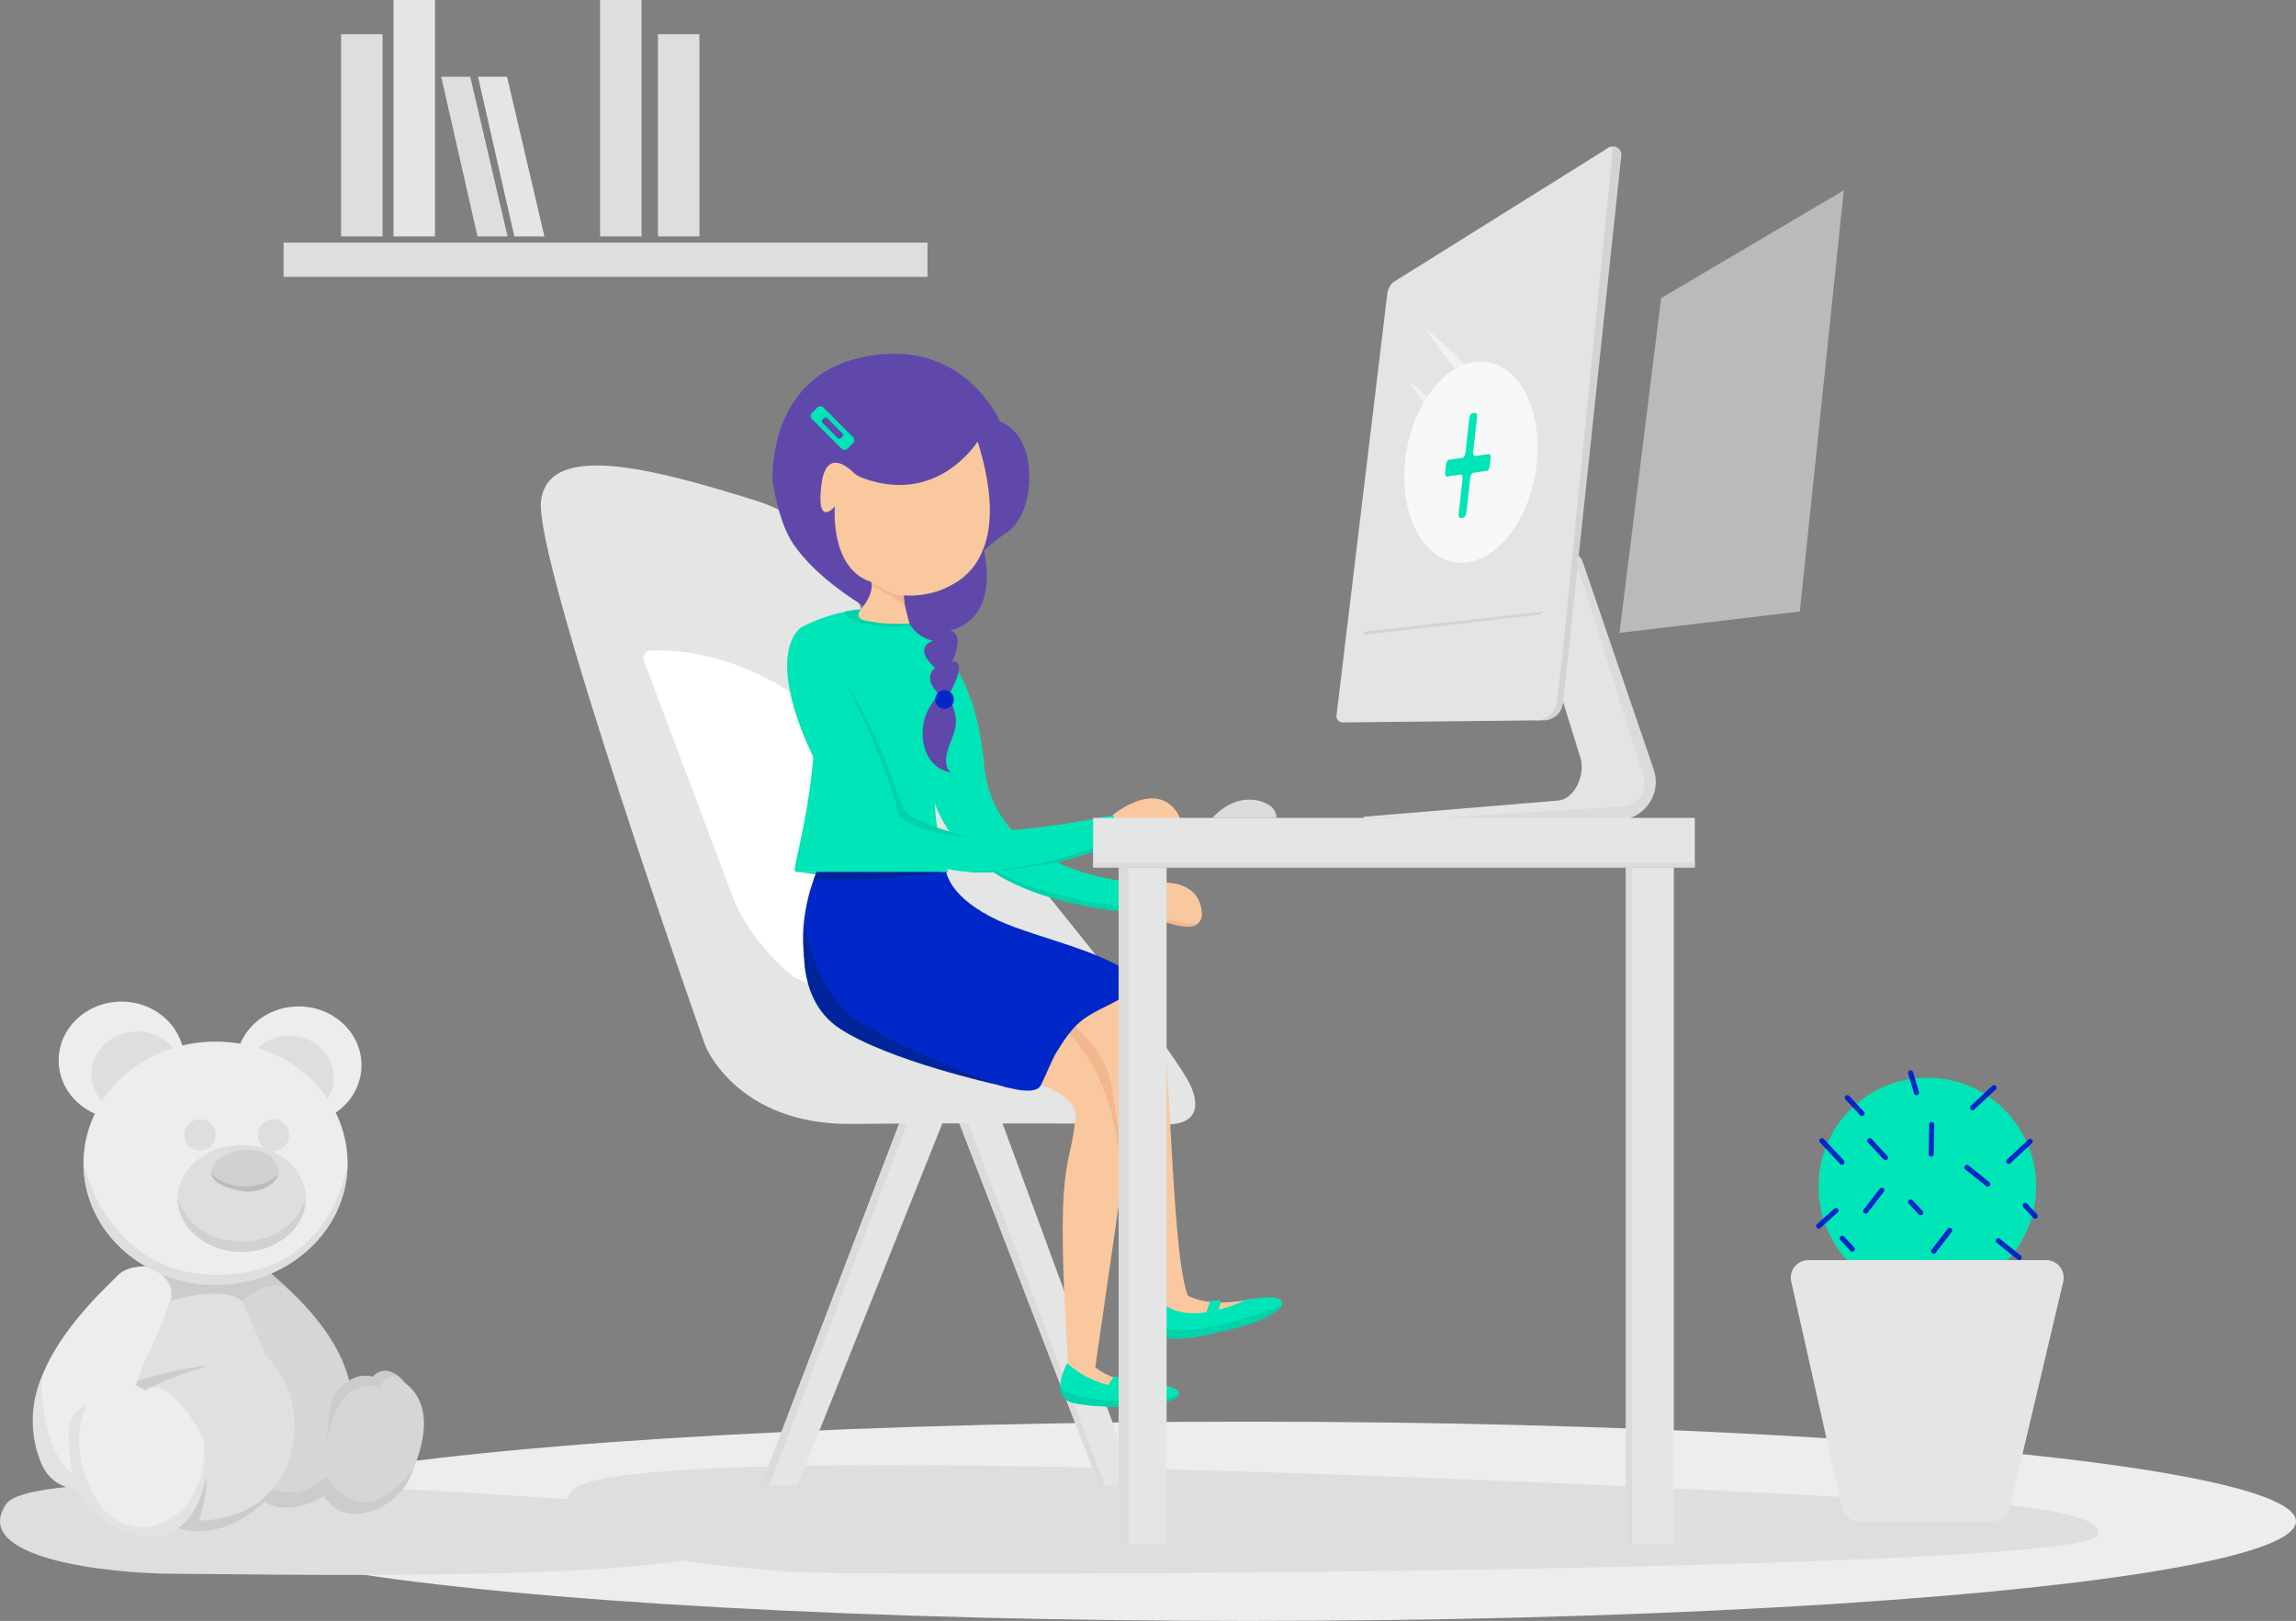 <?xml version="1.0" encoding="UTF-8"?> <svg xmlns="http://www.w3.org/2000/svg" width="897.924" height="633.913" viewBox="0 0 897.924 633.913"><rect x="0" y="0" width="897.924" height="633.913" fill="#808080" stroke="none"/><g id="Group_6" data-name="Group 6" transform="translate(-174.968 -150.38)"><path id="Path_1" data-name="Path 1" d="M639.42,656.969s7.637,5.209,25.285,1.388l-2.419,2.037-23.522,6.929-6.925-5.764Z" fill="#fac89f"></path><ellipse id="Ellipse_1" data-name="Ellipse 1" cx="409.791" cy="38.967" rx="409.791" ry="38.967" transform="translate(253.309 706.358)" fill="#ededed"></ellipse><path id="Path_2" data-name="Path 2" d="M892.034,735.62s109.09.464,103.248,15.18S513.291,767.268,483.6,765.047c-49.433-3.7-100.544-10.951-84.991-31.617C416.565,709.572,892.034,735.62,892.034,735.62Z" fill="#dedede"></path><path id="Path_3" data-name="Path 3" d="M406,737.408s55.424.5,52.455,16.485-188.5,11.947-215.212,11.947c-25.769,0-80.578-6.042-65.786-27.362C189.938,720.493,406,737.408,406,737.408Z" fill="#dedede"></path><g id="Group_1" data-name="Group 1"><rect id="Rectangle_1" data-name="Rectangle 1" width="251.816" height="13.382" transform="translate(285.873 245.267)" fill="#dedede"></rect><path id="Path_4" data-name="Path 4" d="M345.076,150.38h-16.22v92.454h16.22V150.38" fill="#e4e5e5"></path><path id="Path_5" data-name="Path 5" d="M324.581,163.761h-16.22v79.073h16.22V163.761" fill="#dedede"></path><path id="Path_6" data-name="Path 6" d="M425.878,150.38h-16.22v92.454h16.22V150.38" fill="#dedede"></path><path id="Path_7" data-name="Path 7" d="M448.5,163.761h-16.22v79.073H448.5V163.761" fill="#dedede"></path><path id="Path_8" data-name="Path 8" d="M373.268,180.387H361.914l14.193,62.447h11.76Z" fill="#e4e5e5"></path><path id="Path_9" data-name="Path 9" d="M358.873,180.387H347.519l14.193,62.447h11.76Z" fill="#dedede"></path></g><g id="Group_2" data-name="Group 2"><path id="Path_10" data-name="Path 10" d="M526.819,589.271,472.661,731.152h14.269l56.753-141.881Z" fill="#e4e5e5"></path><path id="Path_11" data-name="Path 11" d="M526.819,589.271,472.661,731.152h3.129l54.185-141.881Z" fill="#dbdbdb"></path><path id="Path_12" data-name="Path 12" d="M566.871,589.271l52.212,141.881H604.814L550.007,589.271Z" fill="#e4e5e5"></path><path id="Path_13" data-name="Path 13" d="M550.007,589.271l54.807,141.881h2.161L553.648,589.706Z" fill="#dbdbdb"></path><path id="Path_14" data-name="Path 14" d="M516.024,405.46s-4.933-46.6-45.308-59.252-81.238-23.35-84.156,0,64.211,213.065,64.211,213.065,12.161,31.133,57.4,30.647,120.153.005,120.153.005,19.458,2.913,12.648-14.113-88.534-114.543-88.534-114.543S506.3,414.7,516.024,405.46Z" fill="#e4e5e5"></path><path id="Path_15" data-name="Path 15" d="M429.578,404.773c9.066-.226,45.8.087,78.594,37.646,0,0,31.073,79.173,22.622,94.114-6.611,11.687-30.274,2.249-45.54-4.038a35.159,35.159,0,0,1-19.528-20.145L426.808,408.757A3.032,3.032,0,0,1,429.578,404.773Z" fill="#fff"></path></g><path id="Path_16" data-name="Path 16" d="M460.225,497.707s13.137,49.6,91.044,62.954,33.276,11.015,33.276,11.015l-89.85.158-47.787-74.127Z" fill="#e4e5e5"></path><path id="Path_17" data-name="Path 17" d="M621.49,506.648s25.9,13.759,23.344-.793-22.951-9.59-22.951-9.59Z" fill="#fac89f"></path><path id="Path_18" data-name="Path 18" d="M621.455,507.2s17.887,8.931,21.967,4.31c0,0-8.148,1.383-21.863-5.95Z" fill="#f1b78e"></path><path id="Path_19" data-name="Path 19" d="M546.559,435.815s1.969,15.1-11.483,22.48c0,0-10.291,1.773-12.8-.245C522.271,458.05,537.592,461.942,546.559,435.815Z" fill="#00d2a9"></path><path id="Path_20" data-name="Path 20" d="M545.738,491.421H487.17S530.326,497.774,545.738,491.421Z" fill="#00d2a9"></path><path id="Path_21" data-name="Path 21" d="M566.032,315.261S553.8,286.174,520.308,288.9c-43.417,3.54-43.136,43.709-43.254,48.717-.031,1.316,2.417,17.114,8.105,25.406,3.2,4.66,10.661,14.218,29.714,25.7,19.31,11.634,36.65-19.139,53.7-30.005C580.219,351.294,581.683,320.958,566.032,315.261Z" fill="#6048aa"></path><path id="Path_22" data-name="Path 22" d="M535.076,396.68s37.423,42.268,11.584,62.806l-5.645-4.228c-1.31,9.016.141,17.306,1.817,26.45l2.906,9.713H486.716a1.006,1.006,0,0,1-1-1.147c1.272-8.944,15.2-55.7,2.751-94.648,0,0,11.644-6.36,24.082-6.9C525.684,388.164,535.076,396.68,535.076,396.68Z" fill="#00e5b7"></path><path id="Path_23" data-name="Path 23" d="M530.2,393.432s25.617,9.275,29.592,55.651,64.577,46.732,64.577,46.732l-2.3,11.57s-83.964-1.447-84.636-60.568" fill="#00e5b7"></path><path id="Path_24" data-name="Path 24" d="M557.3,323.025s-15.659,25.5-45.492,14.073a8.909,8.909,0,0,1-3-1.9c-2.932-2.823-10.9-9.031-12.607,4.848-2.107,17.09,5.267,8.418,5.267,8.418s-2.107,24.282,14.221,29.485c0,0,1.58,4.047-4.214,10.985s19.19,5.313,19.19,5.313-3.388-11.673-1.808-11.094S576.786,385.465,557.3,323.025Z" fill="#fac89f"></path><path id="Path_25" data-name="Path 25" d="M622.1,507.385s-39.882-1.009-62.53-18.665c0,0,22.732,14.26,62.894,16.837Z" fill="#00d2a9"></path><path id="Path_26" data-name="Path 26" d="M570.41,572.671c11.115,1.869,13.648,2.578,14.007,2.847.244.182,11.75,4.622,11.2,11.246-1.912,22.947-8.468,12.765-2.761,99.675l9.044,8.369,14.485-100.122s-4.4-35.215-3.519-41.4c.388-2.715-7.754-8.291-17.007-13.691l-14.9-2.824-15.662,27.864,5.118,8.035" fill="#fac89f"></path><g id="Group_3" data-name="Group 3"><path id="Path_27" data-name="Path 27" d="M603,684.74s5.79,6.42,22.672,6.847L623.02,692.9l-16.638.21-11.288-5.877Z" fill="#fac89f"></path><path id="Path_28" data-name="Path 28" d="M623.22,691.447s13.619.341,12.729,4.25c-1.038,4.557-29.482,6.279-41.018,3.4-10.139-2.526-2.583-15.61-2.583-15.61S605.867,696.877,623.22,691.447Z" fill="#00e5b7"></path><path id="Path_29" data-name="Path 29" d="M635.522,696.422s-34.292,5.314-45.846-3.139c0,0,.36,4.97,5.255,5.819S628.315,703.172,635.522,696.422Z" fill="#00d2a9"></path><path id="Path_30" data-name="Path 30" d="M610.568,688.649s3.185.566,3.713.664-2.4,4.788-2.4,4.788l-4.606-.259Z" fill="#00e5b7"></path></g><path id="Path_31" data-name="Path 31" d="M515.687,377.949s8.3,5.88,12.932,5.231c0,0-.49.3.236,3.86,0,0-11.4-7.785-12.988-7.137v-.614a3.793,3.793,0,0,0-.062-.69Z" fill="#f1b78e"></path><path id="Path_32" data-name="Path 32" d="M588.421,542.964s27.155,18.212,27.155,38.428-2,32.682-2,32.682.358-51.727-31.745-67.285Z" fill="#f1b78e"></path><path id="Path_33" data-name="Path 33" d="M511.721,388.633s-3.524,3.389,1.621,4.414a61.353,61.353,0,0,0,17.321,1.2s1.177,3.293-19.914-.3a6.824,6.824,0,0,1-3.352-1.53c-1-.874-1.975-1.165-1.8-2.938C505.6,389.483,507.834,389.056,511.721,388.633Z" fill="#00d2a9"></path><path id="Path_34" data-name="Path 34" d="M585.01,543.655l10.873,8.474c7.24,7.1,12.914,14.593,14.167,25.107,0,0,1.253,9.549,2.32,14.445l17.848,76.286,10.4-8.581c-7.95-11.484-7.493-103.259-12.352-117.393-.989-2.876-5.433-6.675-11.887-10.9Z" fill="#fac89f"></path><path id="Path_35" data-name="Path 35" d="M614.364,478.661s29.32.654,20.5-11.2-24.813,1.746-24.813,1.746Z" fill="#fac89f"></path><path id="Path_36" data-name="Path 36" d="M614.453,485.94s20.12.255,21.688-5.706c0,0-6.658,4.9-22.205,4.508Z" fill="#f1b78e"></path><path id="Path_37" data-name="Path 37" d="M488.468,395.626s-20,11.537,15.126,70.428c0,0,25.119,30.873,66.7,24.79s44.155-15.2,44.155-15.2l-4.4-6.433s-66.642,14.372-83.4.564c0,0-5.752-34.394-17.652-54.892C503.389,405.22,496.851,394.056,488.468,395.626Z" fill="#00e5b7"></path><path id="Path_38" data-name="Path 38" d="M553.782,491.408s3.973,1.259,30.725-3.032a49.529,49.529,0,0,0,7.511-1.811c7.1-2.313,22.553-7.244,23.558-6.644l-1.123-4.279S598.7,488.665,553.782,491.408Z" fill="#00d2a9"></path><path id="Path_39" data-name="Path 39" d="M505.5,416.643s16.565,32.887,21.154,53.13c0,0,5.078,4.37,14.886,6.195s12.044,1.778,12.044,1.778-22.911-5.861-25.147-10.883C526.012,461.425,520.651,441.237,505.5,416.643Z" fill="#00d2a9"></path><path id="Path_40" data-name="Path 40" d="M494.323,491.421h50.745s1.046,9.99,20.224,18.885c16.1,7.467,45.419,12.417,57.174,25.224,0,0-8.609,5.233-13.464,7.655-10.3,5.137-13.473,6.643-20.79,18.573-1.983,3.233-4.07,8.862-6.172,13.014-3.785,7.475-33.241-6.708-53.185-11.851C469.012,547.491,494.323,491.421,494.323,491.421Z" fill="#0027c8"></path><path id="Path_41" data-name="Path 41" d="M528.855,386.431l1.808,7.816a13.606,13.606,0,0,0,9.3,6.732s-8.5,2.177.743,10.674c0,0-5.47,3.4,1.646,10.463a20.53,20.53,0,0,0-6.293,18.349c1.912,11.471,10.914,11.949,10.914,11.949s-3.426-1.354-1.354-8.6,5.873-10.089.239-21.35c0,0,8.217-13.831,1.525-13.432,0,0,5.326-10.706-.968-12.14,0,0,19.577-2.5,13.2-32.031a25.3,25.3,0,0,1-10.99,13.507A91.916,91.916,0,0,1,528.855,386.431Z" fill="#6048aa"></path><path id="Path_42" data-name="Path 42" d="M662.126,658.83s14.236-3.085,14.3,1.2c.073,5-29.046,13.971-41.757,13.9-11.173-.064-6.627-15.567-6.627-15.567S635.522,670.617,662.126,658.83Z" fill="#00e5b7"></path><path id="Path_43" data-name="Path 43" d="M676.164,660.892s-34.288,14.182-48.427,8.317c0,0,1.628,5.074,6.93,4.72S670.381,669.726,676.164,660.892Z" fill="#00d2a9"></path><path id="Path_44" data-name="Path 44" d="M490.388,511.6s-6.552,28.341,13.149,41.151c19.254,12.519,61.084,21.776,61.084,21.776s-49.243-18.208-59.692-29.538C494.411,533.582,489.549,516.455,490.388,511.6Z" fill="#00259a"></path><path id="Path_45" data-name="Path 45" d="M784.147,463.48l-75.72,6.3a.12.12,0,0,0-.016.238l26.148.657a9.01,9.01,0,0,0,1.789.125l70.338-3.932c10.789-.324,14.358-8.6,10.77-18.783l-26.809-80.252-5.2,54.451,7.532,24.25C795.142,453.007,790.949,462.972,784.147,463.48Z" fill="#e3e4e5"></path><path id="Path_46" data-name="Path 46" d="M775.3,432.114l28.47-223.823h0a3.276,3.276,0,0,1,5.265,2.948L786.248,425.263a7.653,7.653,0,0,1-7.611,6.851H775.3" fill="#d3d3d3"></path><path id="Path_47" data-name="Path 47" d="M717.5,265.353,697.655,430.1a2.5,2.5,0,0,0,2.511,2.8l75.615-.789a8.157,8.157,0,0,0,8.013-7.182l2.248-18.7L805.671,209.2a1.118,1.118,0,0,0-1.9-.9l-84.063,52.541A7.645,7.645,0,0,0,717.5,265.353Z" fill="#e3e4e5"></path><path id="Path_48" data-name="Path 48" d="M791.8,370.941h0a1.232,1.232,0,0,0,.047.5l25.828,82.589a9.105,9.105,0,0,1-8.1,11.8l-74.629,4.52a22.725,22.725,0,0,1-5.633-.05,1.079,1.079,0,0,0-.17-.017l-20.829-.283v.679l22.715.82a13.959,13.959,0,0,0,3.151-.032l73.418-.315a15.013,15.013,0,0,0,14.1-19.867l-27.54-80.6C792.672,366.488,791.081,367.218,791.8,370.941Z" fill="#dbdbdb"></path><path id="Path_49" data-name="Path 49" d="M683.269,427.491" fill="none" stroke="#e3e4e5" stroke-miterlimit="10" stroke-width="1"></path><rect id="Rectangle_2" data-name="Rectangle 2" width="18.732" height="264.367" transform="translate(612.477 489.608)" fill="#e4e5e5"></rect><rect id="Rectangle_3" data-name="Rectangle 3" width="18.732" height="264.367" transform="translate(810.841 489.608)" fill="#e4e5e5"></rect><rect id="Rectangle_4" data-name="Rectangle 4" width="235.321" height="19.374" transform="translate(602.453 470.234)" fill="#e4e5e5"></rect><path id="Path_50" data-name="Path 50" d="M778.855,389.5l-1.532,1.2-69.012,7.937.332-1.277Z" fill="#d3d3d3"></path><rect id="Rectangle_5" data-name="Rectangle 5" width="235.321" height="1.887" transform="translate(602.453 487.721)" fill="#dbdbdb"></rect><rect id="Rectangle_6" data-name="Rectangle 6" width="2.482" height="264.367" transform="translate(810.841 489.608)" fill="#dbdbdb"></rect><rect id="Rectangle_7" data-name="Rectangle 7" width="3.851" height="264.367" transform="translate(612.477 489.608)" fill="#dbdbdb"></rect><path id="Path_51" data-name="Path 51" d="M543.252,491.421H494.337l-1.123,2.818A253.212,253.212,0,0,0,543.252,491.421Z" fill="#00259a"></path><path id="Path_52" data-name="Path 52" d="M775.3,327.153s-24.369-35.234-42.961-48.255C732.341,278.9,755.456,312.619,775.3,327.153Z" fill="#fff" opacity="0.49"></path><path id="Path_53" data-name="Path 53" d="M768.492,347.579s-24.369-35.234-42.961-48.256C725.531,299.323,748.646,333.044,768.492,347.579Z" fill="#fff" opacity="0.49"></path><path id="Path_54" data-name="Path 54" d="M762.53,391.2" fill="#f8f8f8"></path><circle id="Ellipse_2" data-name="Ellipse 2" cx="42.568" cy="42.568" r="42.568" transform="translate(886.135 571.834)" fill="#00e5b7"></circle><path id="Path_55" data-name="Path 55" d="M875.477,651.558c4.627,20.41,16.083,71.556,19.841,88.339a6.946,6.946,0,0,0,6.786,5.428H954.22a6.957,6.957,0,0,0,6.77-5.357l20.868-88.343a6.864,6.864,0,0,0-6.68-8.442H882.172A6.859,6.859,0,0,0,875.477,651.558Z" fill="#e5e5e5"></path><line id="Line_1" data-name="Line 1" x1="2.298" y1="7.712" transform="translate(922.192 569.982)" fill="none" stroke="#0027c8" stroke-linecap="round" stroke-miterlimit="10" stroke-width="2"></line><line id="Line_2" data-name="Line 2" x1="8.422" y2="7.847" transform="translate(946.386 575.726)" fill="none" stroke="#0027c8" stroke-linecap="round" stroke-miterlimit="10" stroke-width="2"></line><line id="Line_3" data-name="Line 3" x1="8.422" y2="7.847" transform="translate(960.526 596.743)" fill="none" stroke="#0027c8" stroke-linecap="round" stroke-miterlimit="10" stroke-width="2"></line><line id="Line_4" data-name="Line 4" x2="5.757" y2="6.179" transform="translate(897.414 579.649)" fill="none" stroke="#0027c8" stroke-linecap="round" stroke-miterlimit="10" stroke-width="2"></line><line id="Line_5" data-name="Line 5" x2="7.847" y2="8.422" transform="translate(887.477 596.456)" fill="none" stroke="#0027c8" stroke-linecap="round" stroke-miterlimit="10" stroke-width="2"></line><line id="Line_6" data-name="Line 6" x2="6.162" y2="6.613" transform="translate(906.172 596.456)" fill="none" stroke="#0027c8" stroke-linecap="round" stroke-miterlimit="10" stroke-width="2"></line><line id="Line_7" data-name="Line 7" x2="3.924" y2="4.211" transform="translate(922.192 620.427)" fill="none" stroke="#0027c8" stroke-linecap="round" stroke-miterlimit="10" stroke-width="2"></line><line id="Line_8" data-name="Line 8" x2="3.924" y2="4.211" transform="translate(895.452 634.677)" fill="none" stroke="#0027c8" stroke-linecap="round" stroke-miterlimit="10" stroke-width="2"></line><line id="Line_9" data-name="Line 9" x2="3.924" y2="4.211" transform="translate(966.986 621.781)" fill="none" stroke="#0027c8" stroke-linecap="round" stroke-miterlimit="10" stroke-width="2"></line><line id="Line_10" data-name="Line 10" x1="6.788" y2="6.079" transform="translate(886.216 623.793)" fill="none" stroke="#0027c8" stroke-linecap="round" stroke-miterlimit="10" stroke-width="2"></line><line id="Line_11" data-name="Line 11" x1="6.267" y2="8.121" transform="translate(904.611 615.873)" fill="none" stroke="#0027c8" stroke-linecap="round" stroke-miterlimit="10" stroke-width="2"></line><line id="Line_12" data-name="Line 12" x1="6.267" y2="8.121" transform="translate(931.2 631.554)" fill="none" stroke="#0027c8" stroke-linecap="round" stroke-miterlimit="10" stroke-width="2"></line><line id="Line_13" data-name="Line 13" x1="0.207" y2="11.509" transform="translate(930.221 590.199)" fill="none" stroke="#0027c8" stroke-linecap="round" stroke-miterlimit="10" stroke-width="2"></line><line id="Line_14" data-name="Line 14" x2="8.15" y2="6.546" transform="translate(944.199 606.935)" fill="none" stroke="#0027c8" stroke-linecap="round" stroke-miterlimit="10" stroke-width="2"></line><line id="Line_15" data-name="Line 15" x2="8.15" y2="6.546" transform="translate(956.451 635.615)" fill="none" stroke="#0027c8" stroke-linecap="round" stroke-miterlimit="10" stroke-width="2"></line><path id="Path_56" data-name="Path 56" d="M649.071,470.234H674.15a5.675,5.675,0,0,0-2.329-4.657C667.365,462.439,657.952,460.762,649.071,470.234Z" fill="#dbdbdb"></path><g id="Group_4" data-name="Group 4"><path id="Path_57" data-name="Path 57" d="M279.482,647.619S307.351,667.691,312,692.574l-28.864,13.6-16.589-32.845-2.322-22.56Z" fill="#d6d6d6"></path><path id="Path_58" data-name="Path 58" d="M265.228,650.107s11.972,24.607,13.257,29.86c0,0,28.464,27.315-.318,56.732-21.682,22.161-52.752,15.428-63.7-29.361l19.408-59.719Z" fill="#e0e0e0"></path><ellipse id="Ellipse_3" data-name="Ellipse 3" cx="24.551" cy="22.992" rx="24.551" ry="22.992" transform="translate(197.916 542.083)" fill="#ededed"></ellipse><path id="Path_59" data-name="Path 59" d="M236.9,646.28s-11.114-2.808-16.487,3.495c-2.328,2.731-33.841,29.86-32.182,56.4s10.948,24.552,19.574,25.879,21.234-45.121,24.551-51.093,10.184-23.722,11.428-28.781C244.844,647.882,246.193,651.422,236.9,646.28Z" fill="#ededed"></path><path id="Path_60" data-name="Path 60" d="M237.937,648.58s5.857,4.514,3.6,10.539c0,0,20.053-6.392,27.981-.032,0,0,9.952-8.684,17.478-5.238l-8.841-8.192Z" fill="#ccc"></path><ellipse id="Ellipse_4" data-name="Ellipse 4" cx="24.551" cy="22.992" rx="24.551" ry="22.992" transform="translate(267.242 543.966)" fill="#ededed"></ellipse><path id="Path_61" data-name="Path 61" d="M191.047,689.483a43.347,43.347,0,0,0-.276,32.337c6.873,17.484,26.558,8.637,26.558,8.637S192.425,736.982,191.047,689.483Z" fill="#e2e2e2"></path><path id="Path_62" data-name="Path 62" d="M228.764,690.414s16.516-5.3,27.963-5.969c0,0-13.9,3.78-22.253,8.4s-9.1,4.621-9.1,4.621Z" fill="#ccc"></path><ellipse id="Ellipse_5" data-name="Ellipse 5" cx="17.412" cy="16.306" rx="17.412" ry="16.306" transform="translate(270.696 555.453)" fill="#dedede"></ellipse><ellipse id="Ellipse_6" data-name="Ellipse 6" cx="17.831" cy="16.698" rx="17.831" ry="16.698" transform="translate(210.743 553.749)" fill="#dedede"></ellipse><ellipse id="Ellipse_7" data-name="Ellipse 7" cx="51.649" cy="47.54" rx="51.649" ry="47.54" transform="translate(207.606 557.726)" fill="#ededed"></ellipse><path id="Path_63" data-name="Path 63" d="M310.9,605.266c0,26.256-23.124,47.54-51.649,47.54s-51.649-21.284-51.649-47.54c0,0,8.838,43.182,51.649,43.625C305.52,649.369,310.9,605.266,310.9,605.266Z" fill="#dedede"></path><ellipse id="Ellipse_8" data-name="Ellipse 8" cx="25.026" cy="20.897" rx="25.026" ry="20.897" transform="translate(244.489 598.169)" fill="#dedede"></ellipse><path id="Path_64" data-name="Path 64" d="M294.542,619.066c0,11.541-11.2,20.9-25.026,20.9s-25.027-9.356-25.027-20.9c0,0,4.556,16.775,25.027,16.775S294.542,619.066,294.542,619.066Z" fill="#d1d1d1"></path><path id="Path_65" data-name="Path 65" d="M280.243,614.038a15.787,15.787,0,0,1-11.713,1.935c-4.513-.964-10.574-2.947-10.885-6.674-.5-5.972,9.124-9.314,13.935-9.289,8.211.043,12.645,4.3,12.148,9.455C283.541,611.4,282.043,612.906,280.243,614.038Z" fill="#d1d1d1"></path><path id="Path_66" data-name="Path 66" d="M283.709,609.465c-.187,1.932-1.685,3.441-3.485,4.573a15.786,15.786,0,0,1-11.713,1.935c-4.513-.964-10.574-2.947-10.884-6.674,0,0,4.484,5.214,13.541,4.977S283.709,609.465,283.709,609.465Z" fill="#bcbcbc"></path><circle id="Ellipse_9" data-name="Ellipse 9" cx="6.162" cy="6.162" r="6.162" transform="translate(247.019 588.066)" fill="#dedede"></circle><circle id="Ellipse_10" data-name="Ellipse 10" cx="6.162" cy="6.162" r="6.162" transform="translate(275.785 588.066)" fill="#dedede"></circle><path id="Path_67" data-name="Path 67" d="M210.375,700.205a16.108,16.108,0,0,0-2.164,1.162c-2.773,1.745-7.15,5.487-6.463,11.445,1,8.626-.331,22.892,14.6,32.513s27.206,6.49,31.85-1.731,11.612-22.488,3.65-35.427-15.593-18.247-19.906-13.934C231.94,694.233,218.708,684.228,210.375,700.205Z" fill="#ededed"></path><path id="Path_68" data-name="Path 68" d="M288.336,695.606s8.449,24.865-11.236,41.454c0,0,12.342,6.938,24.507-1.688,0,0,6.193,8.4,14.819,6.857s17.474-7.283,22.34-23.216,0-23.889-5.53-27.873c0,0-5.751-8.3-12.607-2.27,0,0-5.751-2.6-13.492,5.142C307.137,694.012,299.838,687.69,288.336,695.606Z" fill="#d6d6d6"></path><path id="Path_69" data-name="Path 69" d="M208.7,700.094s-7.9,2.362-6.955,12.718.938,14.45,3.891,20.717,6.01,10.193,17.144,15.253C222.783,748.782,197.533,727.189,208.7,700.094Z" fill="#e2e2e2"></path><path id="Path_70" data-name="Path 70" d="M254.617,714.547s6.5,24.641-11.413,34.235-32.29-9.428-32.29-9.428v-3.982s10.018,15.4,23.667,11.723C257.584,740.9,254.617,714.547,254.617,714.547Z" fill="#e2e2e2"></path><path id="Path_71" data-name="Path 71" d="M277.1,737.06s9.7,7.6,24.507-1.688c0,0,3.973,7.238,12.157,7.047A25.1,25.1,0,0,0,336.8,724.438s-11.016,14.916-20.454,13.367-13.861-9.953-13.861-9.953-9.223,9.907-20.537,4.843Z" fill="#ccc"></path><path id="Path_72" data-name="Path 72" d="M310.536,691.14s-5.841,1.987-6.947,13.267l-1.106,11.28s2.876-18.579,11.281-21.9,9.51-.221,9.51-.221,2.415-7.287,8.507-4.086c0,0-5.835-6.419-11.152-.613C320.629,688.87,314.813,687,310.536,691.14Z" fill="#ccc"></path><path id="Path_73" data-name="Path 73" d="M255.471,727.742s-1.67,13.973-10.782,20.174c0,0,15.335,6.635,33.634-10.087l3.623-5.134s-9.691,12.3-29.192,12.3C252.754,744.994,256.476,734.186,255.471,727.742Z" fill="#ccc"></path></g><path id="Path_74" data-name="Path 74" d="M494.654,309.743l-2.17,2.171a1.647,1.647,0,0,0,0,2.329l11.586,11.586a1.647,1.647,0,0,0,2.329,0l2.158-2.157a1.648,1.648,0,0,0,0-2.328l-11.573-11.6A1.648,1.648,0,0,0,494.654,309.743Z" fill="#00e5b7"></path><path id="Path_75" data-name="Path 75" d="M497.239,313.849l-.653.652a.855.855,0,0,0,0,1.209l6.014,6.014a.853.853,0,0,0,1.208,0l.646-.646a.854.854,0,0,0,0-1.208l-6.007-6.021A.854.854,0,0,0,497.239,313.849Z" fill="#6048aa"></path><circle id="Ellipse_11" data-name="Ellipse 11" cx="3.666" cy="3.666" r="3.666" transform="translate(540.697 420.268)" fill="#0027c8"></circle><ellipse id="Ellipse_12" data-name="Ellipse 12" cx="39.626" cy="25.581" rx="39.626" ry="25.581" transform="translate(718.483 365.97) rotate(-80.523)" fill="#f8f8f8"></ellipse><path id="Path_76" data-name="Path 76" d="M648.273,659.119s3.453-.217,4.025-.248-1.278,5.579-1.278,5.579l-4.851.894Z" fill="#00e5b7"></path><path id="Path_77" data-name="Path 77" d="M824.609,266.953,808.317,397.892l70.544-8.391,17.18-164.689Z" fill="#f8f8f8" opacity="0.48"></path><g id="Group_5" data-name="Group 5"><path id="Path_78" data-name="Path 78" d="M751.918,311.856c.492-.07.789.777.665,1.9l-1.456,13.076c-.125,1.119.172,1.966.664,1.9l5.446-.775c.492-.07.789.777.665,1.9l-.28,2.512c-.125,1.119-.623,2.08-1.115,2.15l-5.446.775c-.492.07-.99,1.03-1.115,2.149l-1.474,13.233c-.123,1.111-.621,2.072-1.114,2.142l-1.244.177c-.488.069-.789-.778-.665-1.889l1.473-13.232c.125-1.12-.172-1.967-.661-1.9l-5.449.775c-.489.069-.789-.777-.665-1.9l.28-2.513c.125-1.119.627-2.08,1.115-2.15l5.449-.775c.489-.069.987-1.03,1.112-2.149l1.456-13.075c.125-1.12.626-2.081,1.115-2.15Z" fill="#00e5b7"></path></g></g></svg> 